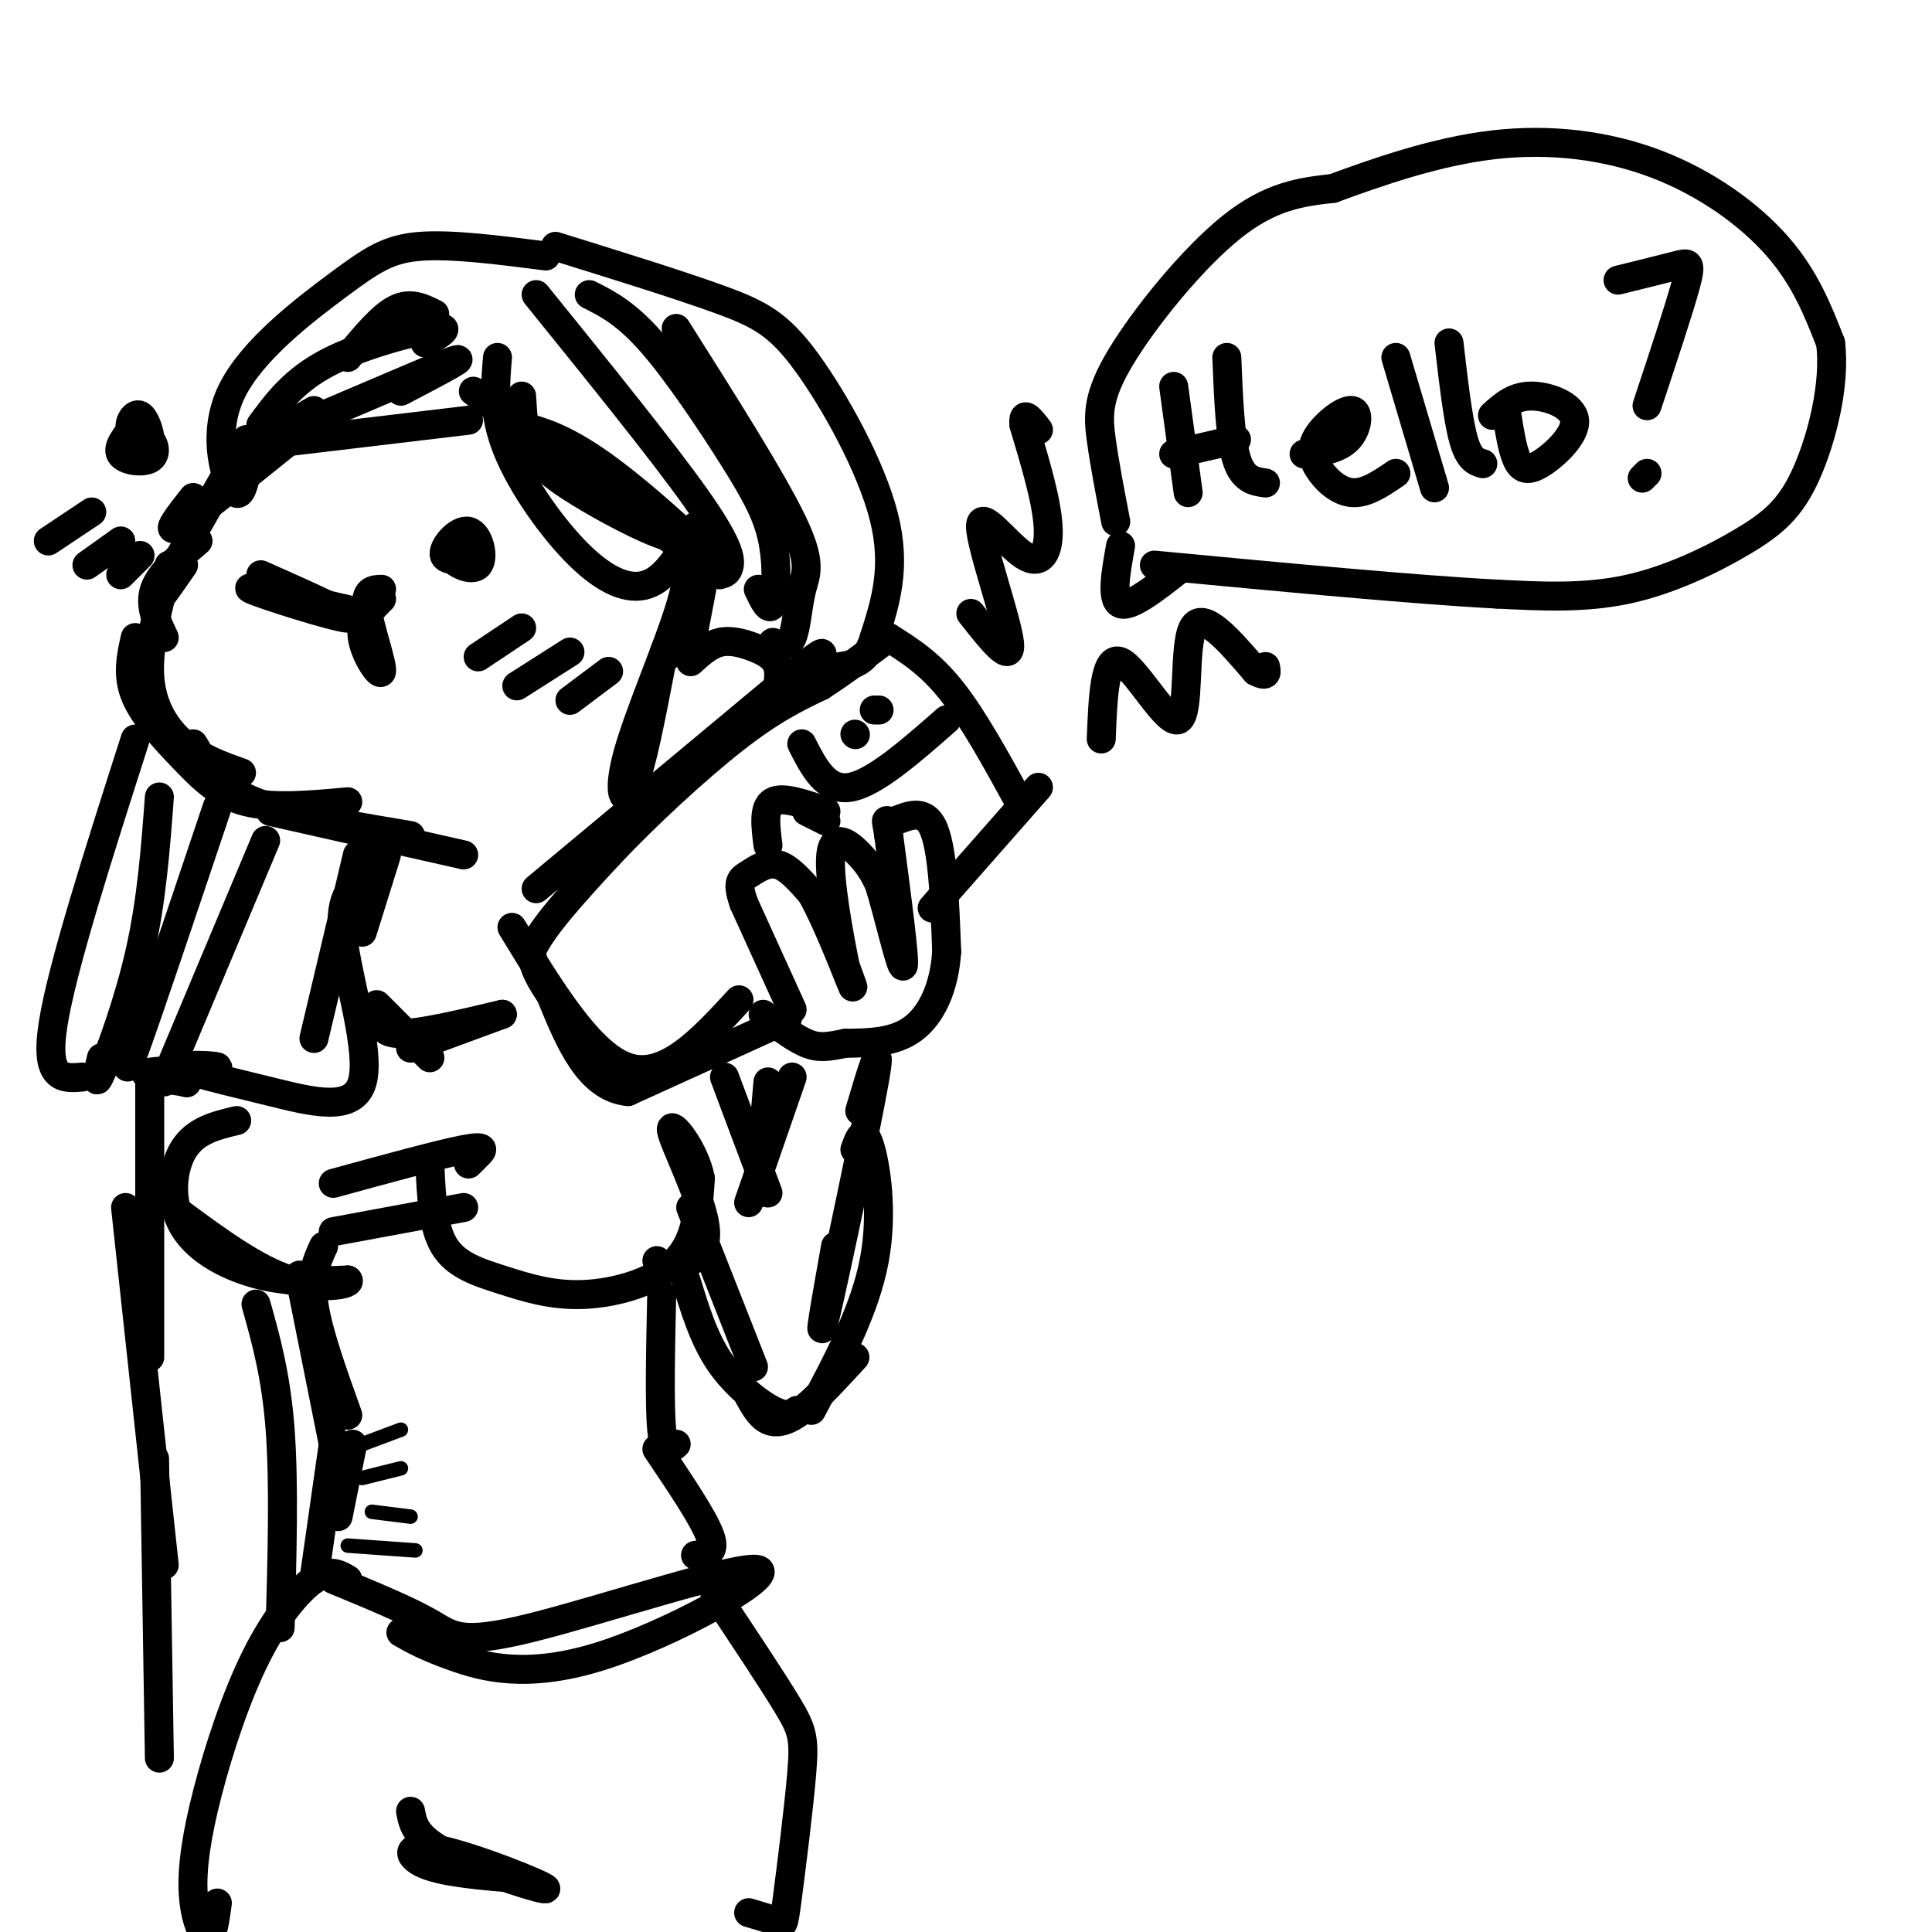 <svg viewBox='0 0 400 400' version='1.1' xmlns='http://www.w3.org/2000/svg' xmlns:xlink='http://www.w3.org/1999/xlink'><g fill='none' stroke='#000000' stroke-width='6' stroke-linecap='round' stroke-linejoin='round'><path d='M164,209c0.000,0.000 -10.000,-22.000 -10,-22'/><path d='M154,187c-1.595,-4.571 -0.583,-5.000 1,-6c1.583,-1.000 3.738,-2.571 6,-2c2.262,0.571 4.631,3.286 7,6'/><path d='M168,185c2.911,5.067 6.689,14.733 8,18c1.311,3.267 0.156,0.133 -1,-3'/><path d='M175,200c-1.143,-5.595 -3.500,-18.083 -3,-23c0.500,-4.917 3.857,-2.262 6,0c2.143,2.262 3.071,4.131 4,6'/><path d='M182,183c1.867,5.911 4.533,17.689 5,17c0.467,-0.689 -1.267,-13.844 -3,-27'/><path d='M184,173c-0.679,-4.607 -0.875,-2.625 1,-3c1.875,-0.375 5.821,-3.107 8,1c2.179,4.107 2.589,15.054 3,26'/><path d='M196,197c-0.467,7.467 -3.133,13.133 -7,16c-3.867,2.867 -8.933,2.933 -14,3'/><path d='M175,216c-3.556,0.733 -5.444,1.067 -8,0c-2.556,-1.067 -5.778,-3.533 -9,-6'/><path d='M163,211c0.000,0.000 -33.000,15.000 -33,15'/><path d='M130,226c-8.167,-0.833 -12.083,-10.417 -16,-20'/><path d='M114,206c-3.333,-4.833 -3.667,-6.917 -4,-9'/><path d='M110,197c2.000,-4.833 9.000,-12.417 16,-20'/><path d='M126,177c7.467,-7.956 18.133,-17.844 26,-24c7.867,-6.156 12.933,-8.578 18,-11'/><path d='M170,142c5.333,-3.500 9.667,-6.750 14,-10'/><path d='M193,188c0.000,0.000 22.000,-25.000 22,-25'/><path d='M184,132c4.250,2.667 8.500,5.333 13,11c4.500,5.667 9.250,14.333 14,23'/><path d='M171,168c-4.500,-1.583 -9.000,-3.167 -11,-2c-2.000,1.167 -1.500,5.083 -1,9'/><path d='M167,168c0.000,0.000 4.000,2.000 4,2'/><path d='M182,147c0.000,0.000 -1.000,0.000 -1,0'/><path d='M177,152c0.000,0.000 0.100,0.100 0.1,0.1'/><path d='M166,154c2.500,4.917 5.000,9.833 10,9c5.000,-0.833 12.500,-7.417 20,-14'/><path d='M143,137c1.899,-1.732 3.798,-3.464 6,-4c2.202,-0.536 4.708,0.125 7,1c2.292,0.875 4.369,1.964 5,4c0.631,2.036 -0.185,5.018 -1,8'/><path d='M160,146c-0.167,1.333 -0.083,0.667 0,0'/><path d='M143,134c0.000,0.000 4.000,-21.000 4,-21'/><path d='M141,111c1.238,2.774 2.476,5.548 0,14c-2.476,8.452 -8.667,22.583 -11,31c-2.333,8.417 -0.810,11.119 1,7c1.810,-4.119 3.905,-15.060 6,-26'/><path d='M137,137c1.167,-4.500 1.083,-2.750 1,-1'/><path d='M107,88c5.133,1.311 10.267,2.622 20,10c9.733,7.378 24.067,20.822 20,19c-4.067,-1.822 -26.533,-18.911 -49,-36'/><path d='M115,51c12.821,3.982 25.643,7.964 34,11c8.357,3.036 12.250,5.125 18,13c5.750,7.875 13.357,21.536 16,32c2.643,10.464 0.321,17.732 -2,25'/><path d='M181,132c-1.500,5.167 -4.250,5.583 -7,6'/><path d='M103,74c-0.488,5.780 -0.976,11.560 2,19c2.976,7.440 9.417,16.542 15,22c5.583,5.458 10.310,7.274 14,6c3.690,-1.274 6.345,-5.637 9,-10'/><path d='M108,82c0.214,3.911 0.429,7.821 2,11c1.571,3.179 4.500,5.625 10,9c5.500,3.375 13.571,7.679 18,9c4.429,1.321 5.214,-0.339 6,-2'/><path d='M111,61c13.111,16.222 26.222,32.444 33,42c6.778,9.556 7.222,12.444 7,14c-0.222,1.556 -1.111,1.778 -2,2'/><path d='M122,61c3.807,1.915 7.614,3.831 13,10c5.386,6.169 12.351,16.592 17,24c4.649,7.408 6.982,11.802 8,17c1.018,5.198 0.719,11.199 0,13c-0.719,1.801 -1.860,-0.600 -3,-3'/><path d='M140,68c9.881,15.613 19.762,31.226 24,40c4.238,8.774 2.833,10.708 2,14c-0.833,3.292 -1.095,7.940 -2,10c-0.905,2.060 -2.452,1.530 -4,1'/><path d='M59,92c-9.417,7.583 -18.833,15.167 -22,17c-3.167,1.833 -0.083,-2.083 3,-6'/><path d='M51,91c-7.917,13.833 -15.833,27.667 -18,32c-2.167,4.333 1.417,-0.833 5,-6'/><path d='M41,112c-3.917,3.333 -7.833,6.667 -9,10c-1.167,3.333 0.417,6.667 2,10'/><path d='M35,117c-2.200,8.289 -4.400,16.578 -4,23c0.400,6.422 3.400,10.978 7,14c3.600,3.022 7.800,4.511 12,6'/><path d='M28,132c-0.869,3.869 -1.738,7.738 0,12c1.738,4.262 6.083,8.917 10,13c3.917,4.083 7.405,7.595 13,9c5.595,1.405 13.298,0.702 21,0'/><path d='M40,154c1.667,2.822 3.333,5.644 6,8c2.667,2.356 6.333,4.244 13,6c6.667,1.756 16.333,3.378 26,5'/><path d='M56,168c0.000,0.000 40.000,9.000 40,9'/><path d='M76,175c0.000,0.000 -1.000,15.000 -1,15'/><path d='M80,177c0.000,0.000 -5.000,16.000 -5,16'/><path d='M54,119c10.244,4.556 20.489,9.111 18,9c-2.489,-0.111 -17.711,-4.889 -20,-6c-2.289,-1.111 8.356,1.444 19,4'/><path d='M71,126c3.167,0.667 1.583,0.333 0,0'/><path d='M79,122c-1.750,0.060 -3.500,0.119 -3,4c0.500,3.881 3.250,11.583 3,13c-0.250,1.417 -3.500,-3.452 -4,-7c-0.500,-3.548 1.750,-5.774 4,-8'/><path d='M96,111c-1.953,1.212 -3.906,2.424 -3,4c0.906,1.576 4.671,3.516 6,2c1.329,-1.516 0.222,-6.489 -2,-7c-2.222,-0.511 -5.560,3.439 -5,5c0.560,1.561 5.017,0.732 6,0c0.983,-0.732 -1.509,-1.366 -4,-2'/><path d='M94,113c-0.667,-0.333 -0.333,-0.167 0,0'/><path d='M28,88c1.405,1.906 2.810,3.812 3,3c0.190,-0.812 -0.836,-4.341 -2,-5c-1.164,-0.659 -2.467,1.553 -2,3c0.467,1.447 2.705,2.128 3,2c0.295,-0.128 -1.352,-1.064 -3,-2'/><path d='M97,87c0.000,0.000 -42.000,5.000 -42,5'/><path d='M113,53c-9.726,-1.249 -19.451,-2.498 -26,-2c-6.549,0.498 -9.920,2.742 -17,8c-7.080,5.258 -17.868,13.531 -22,22c-4.132,8.469 -1.609,17.134 0,20c1.609,2.866 2.305,-0.067 3,-3'/><path d='M54,88c3.422,-4.644 6.844,-9.289 14,-13c7.156,-3.711 18.044,-6.489 22,-7c3.956,-0.511 0.978,1.244 -2,3'/><path d='M65,85c-4.933,2.844 -9.867,5.689 -3,3c6.867,-2.689 25.533,-10.911 31,-13c5.467,-2.089 -2.267,1.956 -10,6'/><path d='M28,88c-1.923,2.304 -3.845,4.607 -3,6c0.845,1.393 4.458,1.875 6,1c1.542,-0.875 1.012,-3.107 0,-4c-1.012,-0.893 -2.506,-0.446 -4,0'/><path d='M72,74c3.500,-4.250 7.000,-8.500 10,-10c3.000,-1.500 5.500,-0.250 8,1'/><path d='M28,153c-7.583,23.667 -15.167,47.333 -17,59c-1.833,11.667 2.083,11.333 6,11'/><path d='M33,165c-0.800,10.667 -1.600,21.333 -4,32c-2.400,10.667 -6.400,21.333 -8,25c-1.600,3.667 -0.800,0.333 0,-3'/><path d='M45,167c-7.083,21.083 -14.167,42.167 -17,50c-2.833,7.833 -1.417,2.417 0,-3'/><path d='M55,174c0.000,0.000 -21.000,50.000 -21,50'/><path d='M74,177c0.000,0.000 -9.000,38.000 -9,38'/><path d='M76,181c-2.972,2.198 -5.945,4.396 -5,13c0.945,8.604 5.807,23.614 4,30c-1.807,6.386 -10.282,4.148 -19,2c-8.718,-2.148 -17.677,-4.205 -18,-5c-0.323,-0.795 7.990,-0.330 7,0c-0.990,0.330 -11.283,0.523 -14,1c-2.717,0.477 2.141,1.239 7,2'/><path d='M38,224c1.167,0.333 0.583,0.167 0,0'/><path d='M99,136c0.000,0.000 9.000,-6.000 9,-6'/><path d='M107,142c0.000,0.000 11.000,-7.000 11,-7'/><path d='M118,145c0.000,0.000 8.000,-6.000 8,-6'/><path d='M10,112c0.000,0.000 9.000,-6.000 9,-6'/><path d='M18,117c0.000,0.000 7.000,-5.000 7,-5'/><path d='M25,119c0.000,0.000 4.000,-4.000 4,-4'/><path d='M49,232c-4.280,1.018 -8.560,2.036 -11,6c-2.440,3.964 -3.042,10.875 0,16c3.042,5.125 9.726,8.464 16,10c6.274,1.536 12.137,1.268 18,1'/><path d='M72,265c1.156,0.778 -4.956,2.222 -12,0c-7.044,-2.222 -15.022,-8.111 -23,-14'/><path d='M89,241c0.281,6.512 0.561,13.024 3,17c2.439,3.976 7.035,5.416 12,7c4.965,1.584 10.298,3.311 17,3c6.702,-0.311 14.772,-2.660 19,-7c4.228,-4.340 4.614,-10.670 5,-17'/><path d='M145,244c-1.093,-5.976 -6.324,-12.416 -6,-10c0.324,2.416 6.203,13.689 7,20c0.797,6.311 -3.486,7.660 -6,8c-2.514,0.340 -3.257,-0.330 -4,-1'/><path d='M111,184c0.000,0.000 54.000,-45.000 54,-45'/><path d='M165,139c9.000,-7.167 4.500,-2.583 0,2'/><path d='M106,192c8.083,13.250 16.167,26.500 24,29c7.833,2.500 15.417,-5.750 23,-14'/><path d='M201,127c4.285,5.450 8.571,10.900 8,6c-0.571,-4.900 -5.998,-20.148 -6,-24c-0.002,-3.852 5.423,3.694 9,6c3.577,2.306 5.308,-0.627 5,-6c-0.308,-5.373 -2.654,-13.187 -5,-21'/><path d='M212,88c-0.333,-3.333 1.333,-1.167 3,1'/><path d='M228,153c0.345,-8.738 0.690,-17.476 4,-16c3.310,1.476 9.583,13.167 12,12c2.417,-1.167 0.976,-15.190 3,-19c2.024,-3.810 7.512,2.595 13,9'/><path d='M260,139c2.500,1.333 2.250,0.167 2,-1'/><path d='M243,80c0.000,0.000 3.000,22.000 3,22'/><path d='M243,94c0.000,0.000 13.000,-3.000 13,-3'/><path d='M254,74c0.333,8.333 0.667,16.667 2,21c1.333,4.333 3.667,4.667 6,5'/><path d='M270,94c3.489,-0.481 6.979,-0.962 9,-3c2.021,-2.038 2.575,-5.632 1,-6c-1.575,-0.368 -5.278,2.489 -7,5c-1.722,2.511 -1.464,4.676 0,7c1.464,2.324 4.132,4.807 7,5c2.868,0.193 5.934,-1.903 9,-4'/><path d='M289,74c0.000,0.000 8.000,27.000 8,27'/><path d='M300,71c0.917,7.917 1.833,15.833 3,20c1.167,4.167 2.583,4.583 4,5'/><path d='M312,86c0.550,3.464 1.100,6.928 2,9c0.900,2.072 2.148,2.751 5,1c2.852,-1.751 7.306,-5.933 7,-9c-0.306,-3.067 -5.373,-5.019 -9,-5c-3.627,0.019 -5.813,2.010 -8,4'/><path d='M335,58c4.667,-1.156 9.333,-2.311 12,-3c2.667,-0.689 3.333,-0.911 2,4c-1.333,4.911 -4.667,14.956 -8,25'/><path d='M341,98c0.000,0.000 -1.000,1.000 -1,1'/><path d='M232,113c-1.000,5.583 -2.000,11.167 0,12c2.000,0.833 7.000,-3.083 12,-7'/><path d='M231,108c-1.161,-6.018 -2.321,-12.036 -3,-17c-0.679,-4.964 -0.875,-8.875 4,-17c4.875,-8.125 14.821,-20.464 23,-27c8.179,-6.536 14.589,-7.268 21,-8'/><path d='M276,39c9.026,-3.311 21.089,-7.589 33,-9c11.911,-1.411 23.668,0.043 34,4c10.332,3.957 19.238,10.416 25,17c5.762,6.584 8.381,13.292 11,20'/><path d='M379,71c1.061,8.517 -1.788,19.809 -5,27c-3.212,7.191 -6.788,10.282 -13,14c-6.212,3.718 -15.061,8.062 -24,10c-8.939,1.938 -17.970,1.469 -27,1'/><path d='M310,123c-16.333,-0.833 -43.667,-3.417 -71,-6'/><path d='M69,245c11.022,-3.022 22.044,-6.044 27,-7c4.956,-0.956 3.844,0.156 3,1c-0.844,0.844 -1.422,1.422 -2,2'/><path d='M69,255c0.000,0.000 27.000,-5.000 27,-5'/><path d='M67,258c-1.417,3.083 -2.833,6.167 -2,12c0.833,5.833 3.917,14.417 7,23'/><path d='M62,264c0.000,0.000 7.000,35.000 7,35'/><path d='M137,268c-0.250,11.417 -0.500,22.833 0,28c0.500,5.167 1.750,4.083 3,3'/><path d='M143,250c0.000,0.000 13.000,33.000 13,33'/><path d='M142,265c1.844,6.067 3.689,12.133 7,17c3.311,4.867 8.089,8.533 11,10c2.911,1.467 3.956,0.733 5,0'/><path d='M155,289c1.156,2.089 2.311,4.178 4,5c1.689,0.822 3.911,0.378 7,-2c3.089,-2.378 7.044,-6.689 11,-11'/><path d='M168,292c5.533,-10.400 11.067,-20.800 13,-31c1.933,-10.200 0.267,-20.200 -1,-24c-1.267,-3.800 -2.133,-1.400 -3,1'/><path d='M173,258c-2.022,11.378 -4.044,22.756 -2,14c2.044,-8.756 8.156,-37.644 10,-48c1.844,-10.356 -0.578,-2.178 -3,6'/><path d='M150,223c0.000,0.000 9.000,24.000 9,24'/><path d='M155,249c0.000,0.000 9.000,-26.000 9,-26'/><path d='M157,247c0.000,0.000 2.000,-23.000 2,-23'/><path d='M73,299c0.000,0.000 -3.000,15.000 -3,15'/><path d='M69,299c0.000,0.000 -4.000,28.000 -4,28'/><path d='M136,300c4.833,7.167 9.667,14.333 11,18c1.333,3.667 -0.833,3.833 -3,4'/><path d='M69,327c7.709,3.182 15.419,6.365 20,9c4.581,2.635 6.034,4.723 21,1c14.966,-3.723 43.444,-13.256 47,-12c3.556,1.256 -17.812,13.300 -33,18c-15.188,4.700 -24.197,2.057 -30,0c-5.803,-2.057 -8.402,-3.529 -11,-5'/><path d='M72,327c-1.873,-1.111 -3.746,-2.221 -7,0c-3.254,2.221 -7.888,7.775 -12,16c-4.112,8.225 -7.700,19.122 -10,28c-2.300,8.878 -3.312,15.736 -3,21c0.312,5.264 1.946,8.932 3,9c1.054,0.068 1.527,-3.466 2,-7'/><path d='M148,330c5.915,8.880 11.831,17.761 15,23c3.169,5.239 3.592,6.837 3,14c-0.592,7.163 -2.198,19.890 -3,26c-0.802,6.110 -0.801,5.603 -2,5c-1.199,-0.603 -3.600,-1.301 -6,-2'/><path d='M85,375c0.506,2.750 1.011,5.499 8,9c6.989,3.501 20.461,7.753 20,7c-0.461,-0.753 -14.855,-6.510 -22,-8c-7.145,-1.490 -7.041,1.289 -3,3c4.041,1.711 12.021,2.356 20,3'/><path d='M31,224c0.000,0.000 0.000,57.000 0,57'/><path d='M26,250c0.000,0.000 8.000,74.000 8,74'/><path d='M32,302c0.000,0.000 1.000,62.000 1,62'/><path d='M53,270c2.083,7.417 4.167,14.833 5,26c0.833,11.167 0.417,26.083 0,41'/><path d='M78,208c0.000,0.000 11.000,11.000 11,11'/><path d='M79,210c-0.083,2.000 -0.167,4.000 4,4c4.167,0.000 12.583,-2.000 21,-4'/><path d='M85,217c0.000,0.000 19.000,-7.000 19,-7'/></g>
<g fill='none' stroke='#000000' stroke-width='3' stroke-linecap='round' stroke-linejoin='round'><path d='M72,320c0.000,0.000 14.000,1.000 14,1'/><path d='M77,313c0.000,0.000 8.000,1.000 8,1'/><path d='M75,306c0.000,0.000 8.000,-2.000 8,-2'/><path d='M75,299c0.000,0.000 8.000,-3.000 8,-3'/></g>
</svg>